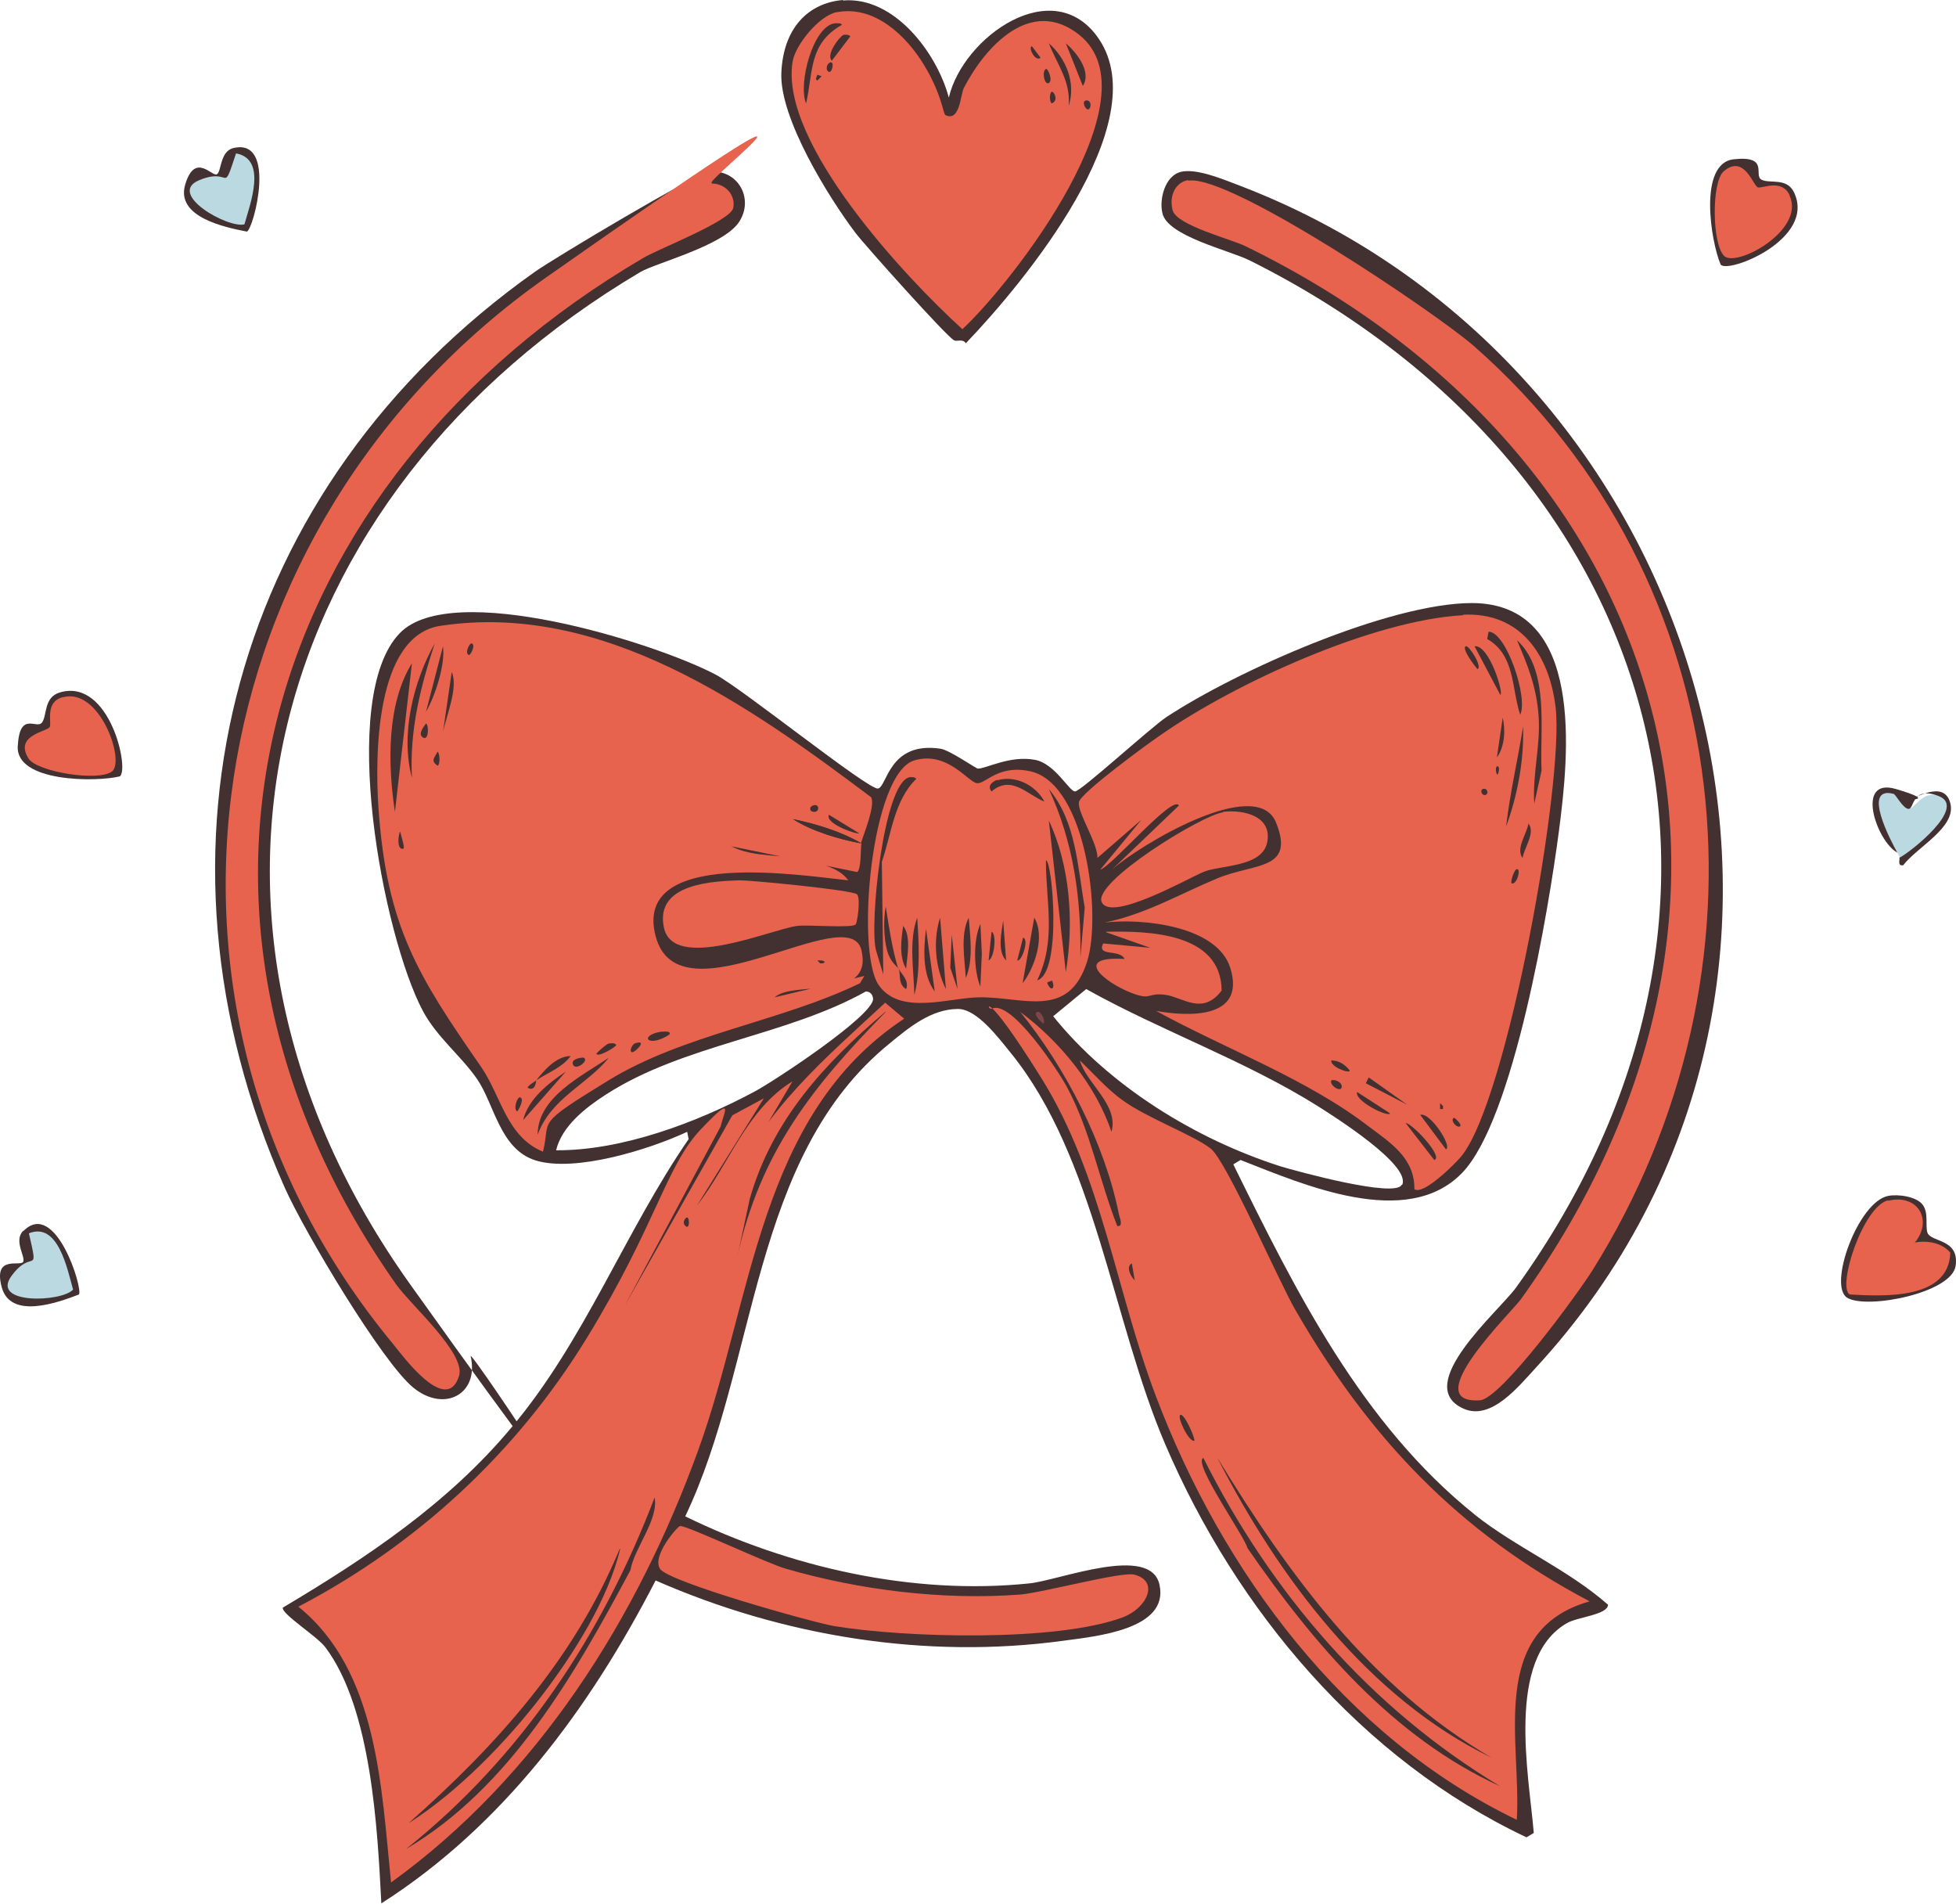 <svg width="450" height="438" viewBox="0 0 450 438" fill="none" xmlns="http://www.w3.org/2000/svg">
<path d="M434.392 275.072C436.625 274.626 440.869 275.184 442.321 277.083C443.773 278.981 442.88 281.997 443.438 283.56C444.332 285.794 450.809 284.9 449.916 291.155C449.022 297.409 429.59 301.206 425.011 298.526C420.432 295.845 427.468 276.413 434.392 275.072Z" fill="#433031"/>
<path d="M13.798 159.258C25.302 155.908 29.881 177.239 27.535 178.579C22.063 179.919 3.635 179.919 4.082 171.655C4.529 163.39 8.438 167.858 9.666 166.182C10.895 164.507 10.001 160.375 13.798 159.258Z" fill="#433031"/>
<path d="M53.669 34.063C63.832 31.606 58.359 52.714 56.796 53.272C51.658 52.267 40.379 49.922 42.612 42.439C44.846 34.956 48.755 40.652 49.871 40.094C50.988 39.535 50.542 34.845 53.669 34.063Z" fill="#433031"/>
<path d="M437.072 197.23C436.849 196.895 436.737 196.448 436.514 196.113C435.062 193.656 428.249 180.701 435.62 182.6C436.179 182.711 438.747 186.062 439.082 186.062C440.423 186.173 442.321 181.594 446.118 183.158C452.484 185.727 439.641 195.89 437.072 197.23Z" fill="#BAD9E1"/>
<path d="M437.072 197.23C439.641 195.89 452.484 185.727 446.118 183.158C439.753 180.589 440.423 186.174 439.082 186.062C437.742 185.95 436.179 182.711 435.62 182.6C428.249 180.701 435.062 193.544 436.514 196.113C431.711 193.544 426.686 178.691 436.179 181.483C445.672 184.275 438.971 183.828 439.082 183.828C440.311 183.94 447.235 179.138 448.687 184.722C450.139 190.306 441.093 194.773 437.854 199.017C436.402 199.24 437.184 197.677 436.96 197.23H437.072Z" fill="#433031"/>
<path d="M434.392 276.189C441.204 274.514 444.778 280.656 440.534 285.794C443.438 285.235 446.9 285.905 448.687 288.139C448.352 298.972 433.498 298.19 425.569 297.744C422.554 296.18 428.584 277.418 434.392 276.077V276.189Z" fill="#E7634E"/>
<path d="M14.468 160.375C22.956 158.03 28.875 175.117 25.748 177.462C22.621 179.808 8.549 177.574 6.539 174.447C3.189 168.974 11.006 168.304 11.453 167.188C11.9 166.071 10.336 161.492 14.357 160.375H14.468Z" fill="#E7634E"/>
<path d="M412.726 44.226C417.863 54.947 397.649 62.988 395.862 60.867C393.628 55.729 390.613 37.525 398.877 36.632C407.142 35.738 403.344 40.317 405.243 41.322C407.142 42.327 411.05 40.764 412.726 44.226Z" fill="#433031"/>
<path d="M411.72 45.008C415.406 52.937 399.435 61.648 396.643 58.856C393.851 56.064 393.74 41.881 396.532 39.424C401.334 35.291 403.344 42.886 404.461 43.109C405.578 43.333 409.933 41.099 411.72 44.896V45.008Z" fill="#E7634E"/>
<path d="M54.339 35.291C61.486 36.632 57.578 46.795 56.237 51.597C52.44 52.602 38.257 44.561 45.851 41.434C53.445 38.307 50.988 45.231 54.339 35.18V35.291Z" fill="#BAD9E1"/>
<path d="M5.422 283.113C12.793 275.742 19.159 296.515 18.154 297.744C13.24 299.642 2.407 303.551 0.396 296.068C-1.614 288.586 4.64 291.378 5.311 290.261C5.981 289.144 3.077 285.459 5.311 283.113H5.422Z" fill="#433031"/>
<path d="M6.651 283.672C13.352 280.991 15.473 291.824 16.814 296.627C14.133 299.53 -2.172 300.089 2.63 293.5C7.432 286.91 8.996 293.946 6.651 283.672Z" fill="#BAD9E1"/>
<path d="M271.56 39.535C275.469 38.642 281.499 41.322 285.408 42.774C394.745 84.766 434.392 226.602 353.423 314.496C349.402 318.851 343.036 326.892 336.67 323.989C324.72 318.628 344.935 301.541 348.844 296.068C412.167 208.063 381.79 106.879 287.419 59.861C282.616 57.516 268.544 54.277 267.428 49.028C266.646 45.901 267.986 40.429 271.672 39.535H271.56Z" fill="#433031"/>
<path d="M273.458 41.545C283.063 40.093 330.304 71.923 339.127 79.629C400.664 133.683 409.375 223.587 366.378 292.159C363.251 297.185 345.381 321.755 340.467 322.09C325.837 322.983 348.062 301.541 349.96 298.749C415.183 207.84 384.693 104.534 286.525 56.622C283.063 54.947 270.666 51.82 269.773 48.358C268.879 44.896 270.555 41.88 273.347 41.434L273.458 41.545Z" fill="#E7634E"/>
<path d="M163.117 39.535C169.594 38.754 173.615 45.566 170.041 51.038C166.467 56.511 151.055 60.42 147.37 62.542C61.151 113.58 34.459 211.525 94.433 295.51C154.406 379.495 107.723 309.582 108.281 311.927C110.291 320.638 102.25 324.994 95.103 319.186C87.955 313.379 70.086 283.448 65.507 273.174C30.774 194.885 53.669 111.682 123.023 62.542C127.602 59.303 159.99 39.982 163.117 39.535Z" fill="#433031"/>
<path d="M163.787 42.216C166.802 42.216 169.259 44.784 168.701 47.8C168.143 50.815 151.614 57.181 148.04 59.303C60.593 110.565 30.439 209.18 91.194 295.51C94.544 300.2 107.276 311.369 105.601 316.506C102.697 325.664 92.534 311.704 90.524 309.247C26.53 232.075 44.734 120.616 125.703 63.77C206.673 6.924 161.218 42.216 163.787 42.104V42.216Z" fill="#E7634E"/>
<path d="M339.239 348.335C313.217 327.451 298.14 297.074 283.733 267.813L285.408 266.808C299.927 272.503 323.604 282.89 336.335 269.823C348.285 257.538 356.326 208.957 358.672 190.976C360.905 173.777 364.702 138.82 338.681 138.709C319.583 138.709 284.403 154.344 268.321 164.954C264.636 167.411 248.665 182.041 247.325 182.041C245.985 182.041 242.746 175.675 238.167 174.782C232.471 173.665 226.887 176.792 224.988 176.792C224.542 176.792 218.511 172.548 216.389 172.213C204.439 170.426 204.104 181.036 201.982 181.371C199.748 181.706 170.6 158.253 164.569 155.126C150.497 147.755 103.925 133.236 91.975 145.633C77.569 160.487 88.178 215.322 97.225 232.41C100.463 238.552 105.936 242.684 109.733 248.157C113.753 253.964 114.982 264.351 123.246 266.919C132.404 269.712 149.492 264.351 158.091 260.33L158.426 262.005C143.684 283.448 134.526 308.353 117.662 328.344C103.144 345.767 84.381 358.275 65.06 369.778C64.725 371.23 72.99 376.368 74.888 378.936C85.498 393.12 86.838 420.705 87.732 437.793C115.764 419.923 135.755 392.785 150.832 363.524C180.092 376.368 212.927 381.728 244.756 377.373C252.127 376.368 268.991 374.804 266.758 364.529C264.747 355.036 243.639 363.524 236.827 364.194C210.023 366.986 181.656 360.509 157.644 348.782C174.397 313.714 172.61 266.026 204.662 240.004C209.13 236.319 214.267 232.075 220.41 232.075C224.765 232.075 229.679 238.664 232.583 242.238C252.016 266.249 255.924 303.886 268.098 332.253C284.403 370.337 313.329 404.735 351.189 422.604L352.864 421.599C351.747 408.197 346.387 381.505 360.459 373.352C362.916 371.9 369.84 371.454 369.951 369.108C360.682 360.955 348.955 356.042 339.351 348.447L339.239 348.335ZM322.487 272.504C321.035 275.631 298.252 269.376 294.566 268.26C275.022 262.005 255.254 249.832 242.299 233.75L249.894 227.496C267.093 237.1 286.413 243.913 303.166 254.411C306.851 256.756 324.609 267.925 322.598 272.504H322.487ZM127.937 264.574C129.277 258.99 134.75 254.746 139.44 251.731C157.309 240.227 180.763 238.329 199.19 228.054C200.195 228.054 200.754 228.724 200.865 229.729C200.977 233.638 177.859 248.827 173.615 251.061C160.325 258.208 143.014 264.686 127.937 264.574Z" fill="#433031"/>
<path d="M156.528 351.016C157.868 350.792 176.742 359.727 180.874 360.844C197.85 365.758 216.947 368.103 234.705 366.763C239.954 366.316 258.158 361.402 260.95 362.184C266.757 363.636 263.965 369.89 258.27 372.012C242.969 377.708 208.236 376.703 191.931 374.022C186.793 373.129 153.736 363.859 151.837 360.844C149.938 357.828 155.857 351.128 156.416 351.016H156.528Z" fill="#E7634E"/>
<path d="M238.614 232.745C239.507 232.41 240.736 235.09 239.954 235.425C239.619 235.09 237.497 233.303 238.614 232.745Z" fill="#7E4648"/>
<path d="M228.116 232.075C232.471 229.506 243.751 246.705 245.538 250.167C250.899 260.218 252.909 271.498 257.041 281.996C258.605 282.22 257.488 279.874 257.376 279.093C254.137 263.01 245.091 245.476 234.705 232.745C243.751 239.446 252.127 249.609 255.701 260.33C257.488 254.188 249.894 249.162 248.442 243.913C251.569 246.928 254.808 250.614 258.27 253.071C263.742 257.091 274.91 261.224 278.596 264.239C282.281 267.254 294.231 294.84 298.028 301.317C314.892 330.578 335.553 352.468 365.707 368.326C342.143 375.027 350.072 400.602 348.955 418.583C309.308 399.486 281.164 361.514 265.864 320.973C256.706 296.738 253.467 270.27 239.619 248.045C225.77 225.82 226.999 232.633 228.116 231.963V232.075Z" fill="#E7634E"/>
<path d="M276.809 335.269C292.444 366.428 315.227 392.896 345.158 410.877C320.365 399.597 302.161 378.043 286.972 356.041C286.525 353.696 274.352 336.497 276.809 335.38V335.269Z" fill="#433031"/>
<path d="M280.048 335.269C296.465 362.184 315.339 388.094 343.148 404.288C314.781 390.551 294.12 362.742 280.048 335.269Z" fill="#433031"/>
<path d="M271.56 325.441C272.453 325.106 274.799 330.355 274.799 331.36C273.57 331.918 270.666 325.776 271.56 325.441Z" fill="#433031"/>
<path d="M260.392 290.596L261.062 294.505C259.945 293.388 259.051 291.266 260.392 290.596Z" fill="#433031"/>
<path d="M203.769 230.734L208.013 234.308C174.508 256.421 173.168 299.084 160.66 333.482C146.588 372.347 123.693 408.643 89.965 432.99C87.732 411.212 86.95 384.297 68.634 369.555C95.996 355.26 118.891 334.04 134.973 307.795C151.055 281.55 153.177 268.26 161.218 259.772C169.259 251.284 166.467 255.975 165.797 259.102L143.796 300.201L168.478 256.533L175.737 252.624L160.325 277.306C167.696 267.924 171.716 255.193 182.326 248.715L168.142 272.727C176.072 254.969 189.809 243.466 203.657 230.623L203.769 230.734Z" fill="#E7634E"/>
<path d="M150.608 344.427C151.502 349.676 146.03 355.818 145.024 361.179C132.181 385.19 117.439 411.101 93.427 425.284C120.008 404.065 138.547 376.032 150.608 344.427Z" fill="#433031"/>
<path d="M142.679 356.265C139.887 367.991 131.846 380.612 124.587 390.104C116.546 400.603 105.266 412.217 93.986 419.365C114.312 401.384 132.069 381.617 142.567 356.265H142.679Z" fill="#433031"/>
<path d="M203.769 232.745C187.017 249.832 174.843 265.021 169.594 289.256L172.498 275.742C177.635 257.65 189.697 244.583 203.657 232.745H203.769Z" fill="#433031"/>
<path d="M157.868 280.098C158.65 279.539 158.761 282.667 157.868 282.108C156.974 281.55 157.309 280.545 157.868 280.098Z" fill="#433031"/>
<path d="M170.264 202.479C172.833 202.479 196.286 204.713 197.18 205.718C198.073 206.723 197.18 212.419 196.845 212.642C195.951 213.535 185.677 212.642 183.331 212.977C177.077 213.871 154.852 223.587 152.73 213.312C150.608 203.037 164.457 202.702 170.153 202.479H170.264Z" fill="#E7634E"/>
<path d="M198.185 193.991C193.383 191.199 187.799 189.524 182.438 188.407C186.793 191.199 193.159 193.098 198.185 193.991C197.962 194.996 198.185 200.022 197.18 200.58L168.254 194.661C173.392 197.342 180.427 196.448 186.012 197.9C191.596 199.352 193.606 200.469 195.169 202.479C184.783 201.474 145.471 194.885 150.832 215.322C156.193 235.76 195.393 206.611 198.185 218.561C200.977 230.511 182.661 225.374 178.194 229.394L198.855 224.48L197.85 226.156C179.646 234.978 157.309 237.882 139.999 248.492C122.688 259.102 126.82 257.203 124.922 264.909C116.546 261.447 115.317 252.177 110.738 245.476C96.108 224.369 88.96 213.2 87.061 185.727C86.28 174.112 86.28 146.303 101.245 143.958C138.659 138.262 172.498 162.385 200.419 183.381C201.424 185.28 198.743 191.757 198.073 193.879L198.185 193.991Z" fill="#E7634E"/>
<path d="M94.768 152.557L90.859 186.732C89.183 175.787 88.96 161.939 94.768 152.557Z" fill="#433031"/>
<path d="M100.017 147.978C96.666 158.253 94.209 167.969 94.768 178.914C92.087 168.863 95.103 156.801 100.017 147.978Z" fill="#433031"/>
<path d="M140.11 243.243C135.196 249.385 126.709 252.624 123.693 261C123.693 252.289 133.968 247.487 140.11 243.243Z" fill="#433031"/>
<path d="M198.185 193.991C193.159 193.098 186.793 191.199 182.438 188.407C187.799 189.524 193.383 191.199 198.185 193.991Z" fill="#433031"/>
<path d="M101.915 148.649C102.474 152.892 100.128 160.04 98.006 163.726L101.915 148.649Z" fill="#433031"/>
<path d="M130.171 246.482L120.343 257.65C121.571 252.736 126.15 249.162 130.171 246.482Z" fill="#433031"/>
<path d="M103.925 154.568C105.489 158.141 102.697 164.507 101.915 168.416L103.925 154.568Z" fill="#433031"/>
<path d="M123.358 248.492C125.145 246.258 127.937 242.908 131.288 242.908C129.277 245.588 126.038 246.705 123.358 248.492Z" fill="#433031"/>
<path d="M190.702 187.402L197.626 191.646C197.515 192.093 189.697 189.524 190.702 187.402Z" fill="#433031"/>
<path d="M151.949 237.324C152.395 237.324 154.629 236.989 153.959 237.994C149.045 241.121 146.923 238.217 151.949 237.324Z" fill="#433031"/>
<path d="M140.11 240.004C140.669 240.004 141.339 239.781 141.786 240.339C141.897 240.674 137.542 243.355 137.207 242.35C137.765 241.68 139.552 240.116 140.11 240.004Z" fill="#433031"/>
<path d="M98.006 166.406C98.676 166.741 98.676 170.426 97.336 169.644C95.996 168.863 97.56 167.076 98.006 166.406Z" fill="#433031"/>
<path d="M92.087 191.311C92.087 191.758 93.316 195.108 92.757 195.22C91.082 195.555 91.752 191.311 92.087 191.311Z" fill="#433031"/>
<path d="M119.673 252.401C120.678 252.736 119.449 255.081 119.003 255.64C117.997 255.193 119.003 252.178 119.673 252.401Z" fill="#433031"/>
<path d="M100.687 172.883C101.245 173.442 101.245 175.899 100.687 176.122C99.011 175.005 99.905 174.335 100.687 172.883Z" fill="#433031"/>
<path d="M134.191 243.243C135.755 243.801 132.516 246.37 131.846 244.918C131.176 243.466 133.968 243.243 134.191 243.243Z" fill="#433031"/>
<path d="M146.03 240.004C149.268 238.887 146.029 242.238 145.359 242.014C144.689 241.791 145.471 240.227 146.03 240.004Z" fill="#433031"/>
<path d="M108.504 147.978C109.51 148.313 108.281 150.77 107.834 150.659C106.829 150.212 108.058 147.867 108.504 147.978Z" fill="#433031"/>
<path d="M123.358 248.492C123.358 248.492 123.246 251.284 121.348 250.167C121.683 249.497 123.023 248.827 123.358 248.492Z" fill="#433031"/>
<path d="M186.793 185.392C188.469 184.498 188.692 186.62 187.463 186.732C186.235 186.844 186.123 185.727 186.793 185.392Z" fill="#433031"/>
<path d="M188.022 220.906H188.692C190.032 220.906 190.032 221.688 188.692 221.577L188.022 220.906Z" fill="#433031"/>
<path d="M281.388 186.732C286.19 186.173 292.668 187.737 291.551 193.656C290.434 199.575 280.718 198.905 276.809 200.58C272.9 202.256 255.589 212.084 253.467 207.505C251.345 202.926 276.586 187.402 281.388 186.844V186.732Z" fill="#E7634E"/>
<path d="M254.473 214.317C264.301 214.094 280.941 214.541 281.053 227.831C276.697 233.638 272.118 229.394 268.209 228.836C264.301 228.277 264.859 229.841 261.62 228.836C255.589 227.049 245.538 219.79 258.716 220.571C257.6 218.226 252.239 220.125 253.802 216.998L264.636 218.003L254.473 214.429V214.317Z" fill="#E7634E"/>
<path d="M336.559 141.389C349.625 140.719 356.438 150.435 357.89 162.72C359.9 179.808 346.833 252.959 336.224 265.914C334.995 267.478 327.401 275.072 325.39 273.509C325.502 266.361 319.806 262.787 314.892 259.102C300.709 248.157 281.611 241.121 265.976 232.521C273.458 233.861 286.637 234.42 283.063 222.693C280.048 212.865 262.625 211.19 254.137 212.195C263.519 210.297 271.448 205.606 280.048 202.032C288.647 198.458 298.028 200.245 293.561 189.189C289.094 178.132 262.067 194.438 255.813 200.022L271.225 185.28C269.885 182.6 255.701 199.352 253.132 200.022L262.625 188.519L252.462 197.342C252.686 194.214 247.772 186.732 248.218 184.498C248.665 182.265 264.636 170.65 266.981 169.086C284.068 157.136 315.897 142.617 336.67 141.501L336.559 141.389Z" fill="#E7634E"/>
<path d="M349.067 147.308C356.55 154.344 354.204 167.634 354.651 177.239L352.976 184.833C352.529 178.132 354.428 171.655 353.981 164.842C353.534 158.03 351.412 152.892 349.067 147.42V147.308Z" fill="#433031"/>
<path d="M342.478 145.298C346.498 145.298 351.636 160.487 349.737 164.396C347.727 158.365 348.62 150.659 342.143 146.973L342.478 145.298Z" fill="#433031"/>
<path d="M350.407 167.076C350.631 174.782 349.179 182.823 346.498 190.082C347.392 182.376 349.179 174.782 350.407 167.076Z" fill="#433031"/>
<path d="M339.239 148.648C342.589 148.202 346.052 159.593 345.158 159.817L339.239 148.648Z" fill="#433031"/>
<path d="M323.38 258.32C324.832 258.32 332.203 266.138 329.969 266.808L323.38 258.32Z" fill="#433031"/>
<path d="M314.892 247.822L323.715 254.076L314.222 249.162L314.892 247.822Z" fill="#433031"/>
<path d="M326.731 256.421C329.076 255.751 334.213 263.792 332.65 264.351L326.731 256.421Z" fill="#433031"/>
<path d="M312.212 251.172L319.806 256.086C319.36 257.091 311.542 253.182 312.212 251.172Z" fill="#433031"/>
<path d="M345.717 165.066C346.387 167.969 346.163 171.767 344.376 174.224L345.717 165.066Z" fill="#433031"/>
<path d="M351.636 189.412C353.311 191.534 350.631 194.996 350.295 197.342C348.62 195.22 351.301 191.758 351.636 189.412Z" fill="#433031"/>
<path d="M337.229 148.648C338.01 148.425 341.138 153.451 339.909 153.897C339.462 153.451 336.112 149.095 337.229 148.648Z" fill="#433031"/>
<path d="M306.293 243.913C308.08 243.913 309.532 244.918 310.537 246.258C310.313 247.04 305.958 245.253 306.293 243.913Z" fill="#433031"/>
<path d="M349.067 199.91C349.96 200.134 348.844 203.708 347.727 203.149C347.503 202.479 348.509 199.687 349.067 199.91Z" fill="#433031"/>
<path d="M306.293 248.492C307.186 248.157 308.973 249.05 308.638 250.167C308.303 251.284 305.734 249.497 306.293 248.492Z" fill="#433031"/>
<path d="M334.548 257.091C334.66 257.091 336.447 258.655 335.888 259.102C334.883 259.437 333.543 257.426 334.548 257.091Z" fill="#433031"/>
<path d="M341.138 181.483C342.143 181.148 342.589 182.488 341.808 182.823C341.026 183.158 340.356 181.818 341.138 181.483Z" fill="#433031"/>
<path d="M331.31 253.741L331.98 254.411V255.081H331.31V253.741Z" fill="#433031"/>
<path d="M344.488 176.234C344.823 176.234 344.935 176.792 344.823 177.239C344.488 179.696 343.706 176.346 344.488 176.234Z" fill="#433031"/>
<path d="M210.358 174.894C217.953 172.66 222.755 179.919 224.765 180.143C226.775 180.366 229.679 175.675 237.274 177.462C249.894 180.589 253.467 210.52 250.117 221.13C245.873 234.532 235.487 229.283 225.435 229.394C218.511 229.394 207.008 233.75 202.094 226.491C196.845 218.561 200.419 177.797 210.358 174.894Z" fill="#E7634E"/>
<path d="M209.13 178.803C209.576 178.691 210.47 178.691 210.805 179.138C205.668 184.163 205.109 191.758 202.876 198.235L203.211 224.145L201.535 218.561C199.972 212.865 203.211 180.366 209.13 178.803Z" fill="#433031"/>
<path d="M241.294 181.483C247.66 189.077 247.883 199.464 249.559 208.733L248.553 220.236C248.777 206.723 246.99 193.768 241.294 181.483Z" fill="#433031"/>
<path d="M241.294 188.742C246.208 199.129 247.102 212.195 245.203 223.587L241.294 188.742Z" fill="#433031"/>
<path d="M240.624 197.9C242.076 197.677 244.421 223.81 238.614 225.486C243.081 216.216 240.624 207.616 240.624 197.9Z" fill="#433031"/>
<path d="M211.028 211.079C211.363 216.663 211.81 223.364 210.358 228.836C210.247 223.252 209.018 216.328 211.028 211.079Z" fill="#433031"/>
<path d="M237.944 211.079C240.512 215.323 238.055 222.582 235.263 226.156L237.944 211.079Z" fill="#433031"/>
<path d="M216.277 211.079L217.618 227.496C215.161 222.582 214.602 216.328 216.277 211.079Z" fill="#433031"/>
<path d="M213.039 213.647L215.049 228.054C212.145 224.145 212.48 218.338 213.039 213.647Z" fill="#433031"/>
<path d="M225.547 212.419L225.882 219.343L225.547 226.937C223.983 223.14 223.872 216.216 225.547 212.53V212.419Z" fill="#433031"/>
<path d="M229.456 179.472C233.588 178.244 238.279 180.589 240.289 184.386C236.38 182.823 232.695 178.132 228.116 182.041C226.999 180.701 228.451 179.696 229.456 179.361V179.472Z" fill="#433031"/>
<path d="M222.867 211.079C223.202 215.434 223.983 220.795 222.196 224.927C221.973 220.795 220.856 214.987 222.867 211.079Z" fill="#433031"/>
<path d="M206.784 222.917C206.338 222.135 204.886 221.465 204.104 218.673C203.322 215.881 203.211 211.525 203.769 208.51C204.551 213.424 205.221 218.114 206.673 222.917H206.784Z" fill="#433031"/>
<path d="M230.796 211.749L231.466 220.907C229.344 218.785 230.461 214.206 230.796 211.749Z" fill="#433031"/>
<path d="M218.958 214.987L220.298 227.496L218.623 222.582L218.958 214.987Z" fill="#433031"/>
<path d="M207.79 212.977C209.688 215.434 208.683 220.013 208.46 222.805C206.784 220.013 207.343 215.992 207.79 212.977Z" fill="#433031"/>
<path d="M228.116 214.317C229.344 214.764 228.786 220.348 227.446 220.906L228.116 214.317Z" fill="#433031"/>
<path d="M235.375 215.658C236.827 216.104 235.04 221.242 234.035 220.907L235.375 215.658Z" fill="#433031"/>
<path d="M206.784 222.917C207.343 223.922 209.241 225.597 208.46 227.496C206.561 226.379 207.231 224.145 206.784 222.917Z" fill="#433031"/>
<path d="M241.964 225.485C242.746 226.714 242.188 228.166 241.294 226.826C240.401 225.485 241.517 226.044 241.964 225.485Z" fill="#433031"/>
<path d="M193.941 0.112C205.668 -0.893 215.496 12.062 218.288 22.448C221.526 8.488 242.411 -6.366 252.797 8.935C265.976 28.367 235.487 65.11 222.196 78.959C221.526 77.842 220.186 78.624 219.516 78.289C217.953 77.619 198.967 56.399 196.845 53.607C190.591 45.343 179.311 27.139 179.757 16.752C180.204 6.366 186.012 0.67 193.941 0V0.112Z" fill="#433031"/>
<path d="M192.601 2.792C201.2 1.228 208.46 8.153 212.592 14.965C216.724 21.778 216.947 26.133 217.506 26.468C220.856 28.144 220.968 21.666 221.75 20.214C226.664 10.721 237.162 -0.894 248.33 8.041C266.087 22.336 233.03 64.887 221.415 75.72C208.348 63.882 179.422 32.946 182.326 14.295C182.885 10.386 188.469 3.574 192.489 2.792H192.601Z" fill="#E7634E"/>
<path d="M192.042 5.361C192.601 5.361 193.383 5.249 193.718 5.696C186.012 10.051 187.128 16.417 185.453 23.788C183.555 19.321 187.017 6.031 192.042 5.361Z" fill="#433031"/>
<path d="M241.294 9.94C245.315 13.513 247.548 19.098 245.873 24.346C246.32 18.539 243.193 14.854 241.294 9.94Z" fill="#433031"/>
<path d="M245.203 9.94C247.66 12.062 251.234 16.529 249.112 19.768L245.203 9.94Z" fill="#433031"/>
<path d="M193.941 8.041C194.388 7.929 195.393 7.929 195.616 8.376L191.372 13.96C189.92 12.508 193.271 8.264 194.053 8.041H193.941Z" fill="#433031"/>
<path d="M237.385 10.61L239.396 13.29C238.167 14.295 236.492 10.945 237.385 10.61Z" fill="#433031"/>
<path d="M240.624 15.859C241.071 15.635 242.299 18.539 241.294 19.098C240.289 19.656 239.619 16.417 240.624 15.859Z" fill="#433031"/>
<path d="M241.964 21.108C242.299 20.884 243.751 23.006 241.964 23.788C241.406 23.341 241.406 21.443 241.964 21.108Z" fill="#433031"/>
<path d="M249.782 23.118C251.122 22.895 251.122 24.793 250.452 25.128C249.782 25.463 248.777 23.341 249.782 23.118Z" fill="#433031"/>
<path d="M190.702 14.519C192.154 13.513 191.484 16.864 190.702 16.529C189.92 16.194 190.144 14.965 190.702 14.519Z" fill="#433031"/>
<path d="M188.022 17.199L189.027 17.534L188.022 18.539L187.687 18.204L188.022 17.199Z" fill="#433031"/>
</svg>
